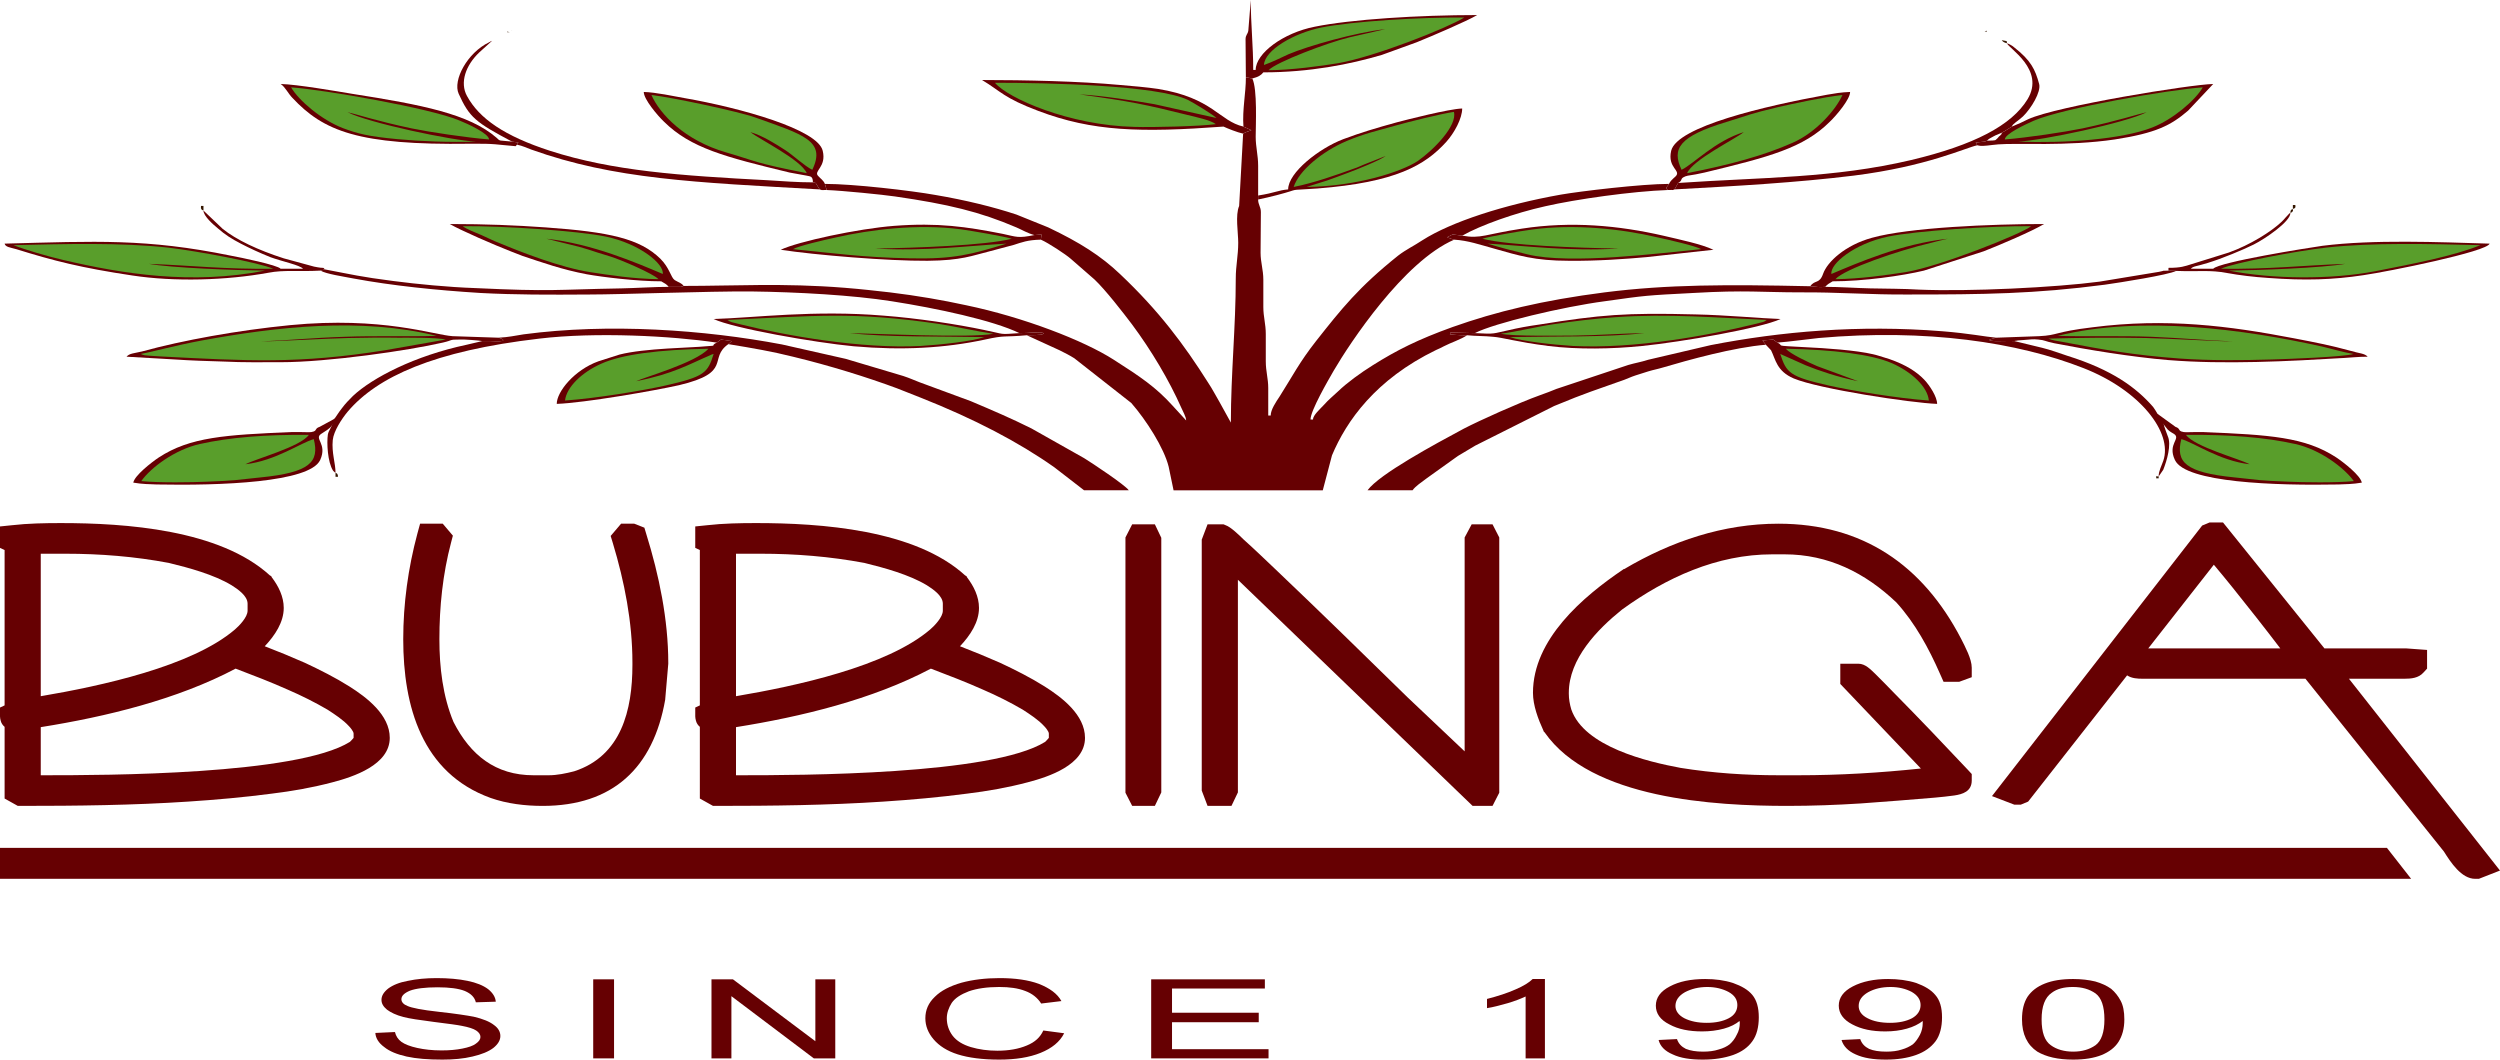 <?xml version="1.0" encoding="UTF-8"?>
<!DOCTYPE svg PUBLIC "-//W3C//DTD SVG 1.1//EN" "http://www.w3.org/Graphics/SVG/1.1/DTD/svg11.dtd">
<!-- Creator: CorelDRAW Home & Student 2014 -->
<svg xmlns="http://www.w3.org/2000/svg" xml:space="preserve" width="119.455mm" height="50.632mm" version="1.1" style="shape-rendering:geometricPrecision; text-rendering:geometricPrecision; image-rendering:optimizeQuality; fill-rule:evenodd; clip-rule:evenodd"
viewBox="0 0 8159 3458"
 xmlns:xlink="http://www.w3.org/1999/xlink">
 <defs>
  <style type="text/css">
   <![CDATA[
    .fil2 {fill:#341600}
    .fil1 {fill:#599E2B}
    .fil0 {fill:#660002}
    .fil3 {fill:#660002;fill-rule:nonzero}
   ]]>
  </style>
 </defs>
 <g id="Warstwa_x0020_1">
  <g id="_216861008">
   <g>
    <g>
     <path class="fil0" d="M7586 2116l267 0 68 5 0 61 -12 13c-16,18 -40,20 -62,20l-181 0 493 626 -69 27 -12 0c-45,0 -80,-54 -102,-89l-452 -564 -531 0c-17,0 -36,-1 -51,-11l-323 412 -24 10 -21 0 -73 -28 686 -883 24 -10 44 0 331 411zm-575 0l431 0c-51,-67 -103,-133 -156,-199 -20,-25 -40,-49 -60,-73 0,-1 -1,-1 -1,-1l-214 273z"/>
     <path class="fil0" d="M6189 1966c-102,-97 -222,-157 -365,-157l-40 0c-181,0 -346,76 -490,180 -81,65 -174,161 -174,272l0 3c0,17 3,34 8,51 42,122 249,171 357,191 106,17 213,24 319,24l66 0c133,0 266,-8 399,-22l-263 -276 0 -66 59 0c23,0 40,19 55,33 21,21 42,42 63,64 81,82 161,166 240,250l12 13 0 21c0,36 -30,45 -57,49 -21,3 -42,5 -63,7 -80,7 -161,13 -242,19 -79,5 -159,8 -239,8 -238,0 -641,-22 -793,-240l-3 -3 -1 -3c-17,-37 -34,-82 -34,-123 0,-175 163,-314 295,-403l1 -1 2 0c154,-91 323,-148 503,-148 275,0 471,135 596,375 13,26 35,66 35,95l0 31 -41 15 -51 0 -12 -27c-36,-82 -81,-165 -142,-232z"/>
     <path class="fil0" d="M4780 2452l0 -698 23 -43 68 0 22 43 0 833 -22 43 -65 0 -766 -738 0 694 -21 44 -78 0 -19 -50 0 -819 19 -50 52 0 7 3c16,5 45,33 58,46 38,34 74,69 111,104 143,136 284,274 424,411l187 177z"/>
     <polygon class="fil0" points="3695,1711 3769,1711 3790,1755 3790,2586 3769,2630 3695,2630 3673,2587 3673,1754 "/>
     <path class="fil0" d="M3133 2109c44,17 88,35 131,54 49,23 99,48 145,77 57,36 132,93 132,168 0,88 -118,127 -187,145 -64,17 -132,29 -198,37 -91,12 -182,20 -273,26 -181,12 -364,14 -545,14l-11 0 -43 -24 0 -234c-6,-5 -11,-12 -13,-21 -1,-4 -2,-9 -2,-13l0 -29 15 -7 0 -507 -15 -7 0 -70 39 -4c52,-6 108,-7 160,-7 210,0 518,21 682,171l4 2 2 4c22,29 39,63 39,100 0,46 -28,89 -62,125zm-731 -302l0 465c195,-33 493,-97 634,-218 14,-12 41,-40 41,-61l0 -23c0,-26 -33,-48 -52,-60 -58,-35 -139,-57 -204,-73 -112,-21 -225,-30 -338,-30l-81 0zm0 566l0 157 11 0c199,0 825,-1 998,-109 4,-4 9,-9 12,-13l0 -14c0,-7 -11,-20 -15,-24 -19,-21 -47,-39 -70,-54 -41,-24 -85,-46 -129,-65 -56,-25 -113,-47 -171,-69 -191,101 -423,157 -636,191z"/>
     <path class="fil0" d="M1874 2517c-27,7 -56,13 -83,13l-50 0c-124,0 -206,-66 -261,-174 -35,-84 -46,-179 -46,-270 0,-106 11,-213 38,-315l6 -23 -33 -39 -74 0 -9 33c-30,112 -46,228 -46,344 0,219 61,437 285,518 54,19 113,26 170,26 229,0 361,-124 400,-347l0 -1 10 -116 0 -2c0,-142 -30,-287 -72,-422l-6 -20 -33 -13 -43 0 -34 40 7 23c38,126 64,258 64,390l0 8c0,147 -36,297 -190,347z"/>
     <path class="fil0" d="M15 2372c-6,-5 -11,-12 -13,-21 -1,-4 -2,-9 -2,-13l0 -29 15 -7 0 -507 -15 -7 0 -70 39 -4c52,-6 108,-7 160,-7 210,0 518,21 682,171l4 2 2 4c22,29 39,63 39,100 0,46 -28,89 -62,125 44,17 88,35 131,54 49,23 99,48 145,77 57,36 132,93 132,168 0,88 -118,127 -187,145 -64,17 -132,29 -198,37 -91,12 -182,20 -273,26 -181,12 -364,14 -545,14l-11 0 -43 -24 0 -234zm118 -565l0 465c195,-33 493,-97 634,-218 14,-12 41,-40 41,-61l0 -23c0,-26 -33,-48 -52,-60 -58,-35 -139,-57 -205,-73 -111,-21 -224,-30 -337,-30l-81 0zm0 566l0 157 11 0c199,0 825,-1 998,-109 4,-4 9,-9 12,-13l0 -14c0,-7 -11,-20 -15,-24 -19,-21 -47,-39 -70,-54 -41,-24 -85,-46 -129,-65 -56,-25 -113,-47 -171,-69 -191,101 -423,157 -636,191z"/>
     <polygon class="fil0" points="0,2767 7790,2767 7869,2868 0,2868 "/>
     <path class="fil0" d="M4106 638l0 13c0,17 9,24 9,41l-1 133c0,31 9,55 9,88 0,30 0,59 0,89 0,32 8,55 8,88 0,29 0,59 0,89 0,33 8,56 8,87 0,30 0,60 0,90l8 0c0,-19 17,-44 29,-62 42,-66 64,-111 119,-181 83,-105 138,-175 268,-279 26,-20 52,-32 79,-50 94,-60 266,-116 452,-149 63,-11 264,-35 353,-35 -5,10 -15,12 -4,20 -115,4 -300,30 -400,53 -99,22 -211,62 -271,96l-31 -4 -18 9c6,3 3,2 11,4 0,1 11,4 12,4 -165,71 -341,338 -393,427 -19,33 -76,131 -76,160l8 0c0,-14 23,-34 36,-48 14,-16 30,-29 46,-44 29,-28 73,-60 113,-85 78,-49 147,-84 261,-125 141,-50 293,-87 496,-113 206,-26 399,-26 671,-20 24,2 27,4 49,2 46,0 101,4 147,5 44,1 112,1 158,4 163,7 447,-7 590,-26l194 -32c26,-5 2,-3 31,-4l25 1c-25,13 -183,38 -233,45 -228,30 -395,32 -644,32 -114,1 -234,-8 -349,-7 -126,0 -178,-8 -350,2 -155,8 -154,8 -289,27 -136,18 -359,71 -424,104l-80 -2c2,11 -12,4 19,8 7,1 28,1 36,1 -21,14 -53,24 -76,36 -10,5 -13,7 -25,12 -198,96 -293,232 -340,344l-30 114 -487 0 -16 -77c-15,-61 -73,-152 -122,-208l-186 -146c-16,-10 -30,-17 -48,-26l-107 -49c51,-1 49,-1 56,-7 -19,-4 -4,-2 -36,-2 -14,1 -24,2 -44,2 -87,-42 -270,-81 -417,-104 -127,-20 -307,-30 -459,-32 -140,-1 -423,10 -528,10 -132,1 -242,1 -355,-5 -145,-9 -289,-24 -413,-47 -36,-7 -91,-15 -109,-26l14 -4c90,17 115,24 224,38 76,10 179,20 266,23 256,12 256,5 478,1 49,-1 108,-5 154,-5l41 0 8 -3c168,0 323,-10 525,6 62,5 93,9 148,15 90,11 171,25 249,42 187,39 384,115 482,178 86,55 137,89 192,150l44 48c0,-12 -11,-30 -16,-42 -39,-88 -97,-186 -161,-272 -28,-37 -86,-112 -122,-146l-78 -68c-16,-14 -72,-51 -97,-62l2 -17 -23 2c-23,-6 -40,-17 -59,-25 -119,-51 -223,-76 -396,-101 -41,-6 -171,-19 -223,-21l-6 -20c94,0 282,22 360,36 100,17 189,39 265,64l104 42c103,49 172,93 234,152 127,120 209,230 288,355 14,21 24,41 37,63l37 67c0,-159 16,-313 16,-471 0,-41 8,-74 8,-116 0,-33 -10,-90 3,-120l13 -236c9,-6 20,-8 27,-11l-26 -12c-4,-56 8,-108 8,-161l21 4c17,35 11,154 11,190 0,34 8,60 8,95 0,32 0,65 0,97z"/>
     <path class="fil0" d="M6515 1102c-11,3 -40,8 -7,11 6,1 50,-1 66,0l91 22c28,7 55,17 82,26 147,46 225,104 280,167 10,13 19,34 31,44l3 10c1,9 11,33 14,42 12,27 -3,79 -15,109l-13 19c0,0 -1,1 -2,2 0,-17 10,-35 15,-50 32,-92 -76,-231 -261,-303 -214,-84 -512,-129 -863,-98 -46,5 -96,12 -135,15l-14 -10 -35 3 11 14c-103,8 -254,50 -335,74 -20,6 -29,7 -49,13 -16,5 -26,8 -41,13 -18,6 -20,8 -36,14 -100,36 -119,40 -230,86l-257 129c-21,13 -36,21 -57,34l-102 73c-16,12 -37,26 -46,39l-147 0c39,-53 219,-150 314,-201 52,-27 181,-85 248,-109 19,-7 39,-14 55,-21l234 -78c24,-7 40,-9 65,-17l205 -48c227,-44 481,-67 756,-45 87,7 140,18 175,21z"/>
     <path class="fil0" d="M2377 1123l11 -10 -35 -5 -14 10c-147,-22 -395,-35 -579,-13 -344,40 -529,125 -625,238 -20,24 -46,64 -49,93 -4,42 9,75 9,107 -1,0 -2,-2 -3,-2l-5 -5c-18,-28 -21,-91 -17,-118 2,-13 16,-29 16,-41l0 -3c11,-14 18,-27 30,-42 12,-16 22,-26 36,-40 63,-59 201,-131 371,-167l51 -12c37,-1 50,3 68,-1 0,-4 2,-5 -15,-10 36,-2 49,-6 82,-11 278,-37 590,-15 843,33l208 47 188 56c24,8 31,12 52,20l168 62c71,30 134,57 198,89l172 97c26,16 133,87 146,105l-146 0 -97 -75c-116,-82 -261,-158 -438,-228 -26,-10 -49,-19 -76,-30 -97,-36 -219,-74 -339,-103 -68,-17 -131,-28 -211,-41z"/>
     <path class="fil0" d="M1627 1102c17,5 15,6 15,10 -18,4 -31,0 -68,1 -10,-2 -60,-6 -74,-5 -36,0 -20,2 -55,10 -112,26 -375,64 -529,64 -60,0 -126,1 -182,-2 -63,-2 -105,-3 -164,-7l-157 -9c9,-11 25,-11 50,-17 135,-37 312,-69 484,-86 301,-29 468,32 530,36l150 5z"/>
     <path class="fil0" d="M6574 1113c-16,-1 -60,1 -66,0 -33,-3 -4,-8 7,-11l140 -5c63,-3 49,-14 174,-29 242,-31 444,-5 658,36 78,15 119,23 185,41 26,8 46,8 55,19 -32,0 -52,3 -75,4 -185,11 -390,22 -576,7 -119,-10 -265,-34 -372,-55 -30,-6 -29,-10 -52,-12 -19,-2 -25,0 -41,1l-26 2c-1,0 -4,1 -5,1 -2,0 -4,0 -6,1z"/>
     <path class="fil0" d="M2692 600l6 20c-25,0 -11,1 -23,-2l-13 -21 -9 -2c0,-22 -10,-19 -21,-22l-55 -10c-211,-51 -323,-80 -410,-166 -21,-20 -66,-73 -66,-97 39,1 99,14 133,20 183,32 435,102 451,172 13,53 -31,66 -15,82 8,9 18,15 22,26z"/>
     <path class="fil0" d="M5477 597l-12 21c-12,4 4,1 -22,2 -11,-8 -1,-10 4,-20 4,-9 11,-15 21,-24 21,-20 -27,-27 -14,-84 19,-79 305,-146 509,-183 23,-4 46,-8 75,-9 0,24 -45,77 -66,97 -86,86 -198,115 -409,166 -15,3 -15,3 -29,6 -24,4 -31,4 -41,10 -9,6 -2,10 -16,18z"/>
     <path class="fil0" d="M4106 651l0 -13c57,-9 64,-17 98,-20 0,-55 101,-134 180,-164 59,-22 106,-36 175,-55 30,-8 171,-44 213,-45 0,32 -25,79 -52,109 -69,76 -164,132 -420,152 -112,8 -42,-2 -134,22 -21,5 -39,10 -60,14z"/>
     <path class="fil0" d="M1060 879l-14 4c-71,4 -119,-3 -170,7 -137,25 -306,30 -444,9 -167,-25 -257,-48 -379,-86 -22,-6 -35,-7 -38,-18 299,-8 463,-17 737,39 33,6 154,31 164,43l73 0c-10,-12 -69,-24 -107,-38 -37,-15 -65,-28 -96,-44 -31,-16 -51,-29 -74,-49 -16,-13 -48,-41 -48,-59l63 60c45,36 115,69 199,96l99 27c39,8 27,0 35,9z"/>
     <path class="fil0" d="M7102 884l-25 -1 0 -9c40,0 53,-5 75,-12l122 -38c70,-25 138,-68 172,-100 6,-6 8,-8 13,-14l13 -14c1,0 2,-1 3,-1 0,28 -82,84 -120,103 -34,17 -104,46 -150,60 -38,12 -47,10 -55,19l73 0c19,-22 308,-68 357,-75 167,-21 377,-12 545,-7 -7,26 -329,91 -412,103 -99,15 -190,18 -310,9 -47,-3 -96,-9 -134,-16 -57,-11 -92,-4 -167,-7z"/>
     <path class="fil0" d="M2231 933l-8 3 -41 0c-5,-8 -14,-12 -24,-18 -80,0 -193,-14 -243,-23 -80,-15 -147,-39 -210,-60 -14,-5 -22,-9 -36,-14 -54,-21 -165,-69 -201,-90 118,0 214,4 313,11 210,15 307,37 374,102 31,31 34,61 47,70 13,8 22,9 29,19z"/>
     <path class="fil0" d="M5957 936c-22,2 -25,0 -49,-2 15,-22 30,-6 42,-41 14,-39 72,-93 159,-117 122,-34 391,-45 562,-45 -38,23 -143,68 -197,89l-195 63c-70,17 -199,35 -298,35 -10,6 -18,10 -24,18z"/>
     <path class="fil0" d="M3327 1087c20,0 30,-1 44,-2 32,0 17,-2 36,2 -7,6 -5,6 -56,7 -77,7 -69,-1 -136,14 -131,28 -269,36 -429,22 -127,-12 -394,-59 -457,-89 135,-4 327,-30 555,-11 107,8 240,28 329,47 70,14 44,15 114,10z"/>
     <path class="fil0" d="M4788 1094c-8,0 -29,0 -36,-1 -31,-4 -17,3 -19,-8l80 2c70,4 59,1 108,-9 34,-8 67,-14 103,-19 200,-32 280,-39 510,-33 99,2 214,13 277,15 -64,30 -323,75 -452,88 -97,10 -210,12 -306,0 -102,-13 -150,-28 -180,-30 -29,-3 -55,-2 -85,-5z"/>
     <path class="fil1" d="M7681 1155c-31,10 -227,17 -265,18 -102,3 -203,4 -302,-3 -150,-11 -256,-30 -381,-54 -23,-4 -33,-5 -48,-11 108,-3 209,-4 319,-2 61,1 253,12 282,11 -79,-3 -170,-11 -264,-15 -107,-4 -206,0 -307,-3 273,-68 612,-21 864,35 38,9 65,18 102,24z"/>
     <path class="fil1" d="M1425 1096c-98,3 -197,-1 -300,3 -98,3 -190,12 -272,15 30,1 222,-10 283,-11 52,-1 110,-2 162,-1 35,0 126,-1 157,6l-199 35c-282,45 -447,35 -734,20 -63,-4 -48,-3 -63,-8 40,-7 109,-27 200,-44 246,-45 517,-76 766,-15z"/>
     <path class="fil0" d="M4746 782c-1,0 -12,-3 -12,-4 -8,-2 -5,-1 -11,-4l18 -9 31 4c61,11 76,-5 195,-23 162,-25 317,-10 461,23 59,14 123,27 164,46l-218 24c-66,6 -163,13 -253,12 -114,0 -167,-18 -242,-39 -51,-14 -87,-27 -133,-30z"/>
     <path class="fil0" d="M3376 767l23 -2 -2 17c-44,1 -63,9 -88,17l-79 21c-57,14 -91,30 -203,31 -128,1 -369,-19 -479,-36 57,-27 253,-69 370,-78 144,-11 237,3 354,26 47,10 50,15 104,4z"/>
     <path class="fil0" d="M5801 1118c25,12 -20,9 91,15 66,3 166,10 221,23 10,2 28,8 38,11l16 5c54,19 88,41 113,67 18,19 42,56 42,79 -85,-3 -387,-49 -468,-83 -56,-24 -59,-62 -74,-92l-17 -18 -11 -14 35 -3 14 10z"/>
     <path class="fil0" d="M2377 1123c-67,47 16,92 -161,134 -80,18 -310,58 -399,61 0,-40 58,-111 136,-139l69 -22c82,-21 236,-22 282,-27 42,-3 11,0 35,-12l14 -10 35 5 -11 10z"/>
     <path class="fil1" d="M2651 554c-25,-12 -63,-48 -88,-64 -31,-20 -73,-47 -114,-59 30,24 165,90 184,134 -174,-34 -164,-39 -264,-68 -134,-39 -215,-124 -243,-187 66,7 289,55 338,73 157,56 233,76 187,171z"/>
     <path class="fil1" d="M5506 565c19,-44 155,-110 185,-134 -94,29 -165,105 -203,123 -33,-69 -8,-109 146,-156 85,-26 71,-25 171,-49 44,-10 149,-33 208,-39 -22,49 -87,123 -163,156 -92,41 -205,72 -344,99z"/>
     <path class="fil1" d="M4264 610l67 -21c26,-9 38,-14 68,-25 27,-10 105,-41 123,-55 -2,1 -4,1 -5,2l-66 26c-15,6 -19,9 -32,13 -55,20 -131,47 -197,60 17,-53 93,-116 173,-150 60,-25 95,-32 162,-51 39,-11 142,-37 188,-44 12,45 -67,125 -119,161 -52,34 -196,82 -362,84z"/>
     <path class="fil1" d="M5990 911c29,-33 207,-94 310,-118 8,-2 19,-5 27,-7l30 -7c-150,16 -295,79 -380,115 -5,-33 75,-99 185,-122 92,-19 334,-35 467,-34 -31,25 -299,132 -410,150 -64,10 -148,22 -229,23z"/>
     <path class="fil1" d="M2163 894c-85,-36 -231,-99 -380,-115l57 14c86,20 80,23 152,44 33,10 142,57 157,74 -80,-1 -159,-13 -223,-23 -97,-15 -227,-66 -294,-94 -24,-9 -38,-17 -61,-27 -17,-7 -50,-20 -61,-29 134,-1 375,15 467,34 110,23 191,89 186,122z"/>
     <path class="fil1" d="M5766 1044c-12,8 -6,5 -41,14 -151,37 -390,81 -591,71 -65,-4 -171,-16 -206,-29 143,-3 315,1 439,-13 -72,1 -148,7 -229,8 -45,0 -201,3 -240,-6 50,-6 112,-22 172,-31 60,-9 131,-18 203,-23 171,-12 332,2 493,9z"/>
     <path class="fil1" d="M3242 1089c-68,15 -400,-1 -469,-2 124,14 296,10 439,13 -35,13 -141,25 -208,29 -192,10 -440,-34 -585,-70 -32,-8 -34,-7 -45,-15 287,-13 408,-28 690,13 63,10 126,25 178,32z"/>
     <path class="fil1" d="M892 877c-159,2 -269,-11 -406,-16 72,13 279,21 379,22 -239,47 -464,11 -660,-35 -51,-12 -123,-33 -161,-48 169,-4 351,-9 505,8 94,11 297,49 343,69z"/>
     <path class="fil1" d="M8095 800c-89,36 -221,61 -343,85 -146,28 -336,26 -478,-2 100,-1 307,-9 380,-22 -138,5 -248,18 -406,16 45,-20 247,-58 343,-69 153,-17 336,-12 504,-8z"/>
     <path class="fil1" d="M3302 779c-85,22 -315,30 -446,32 162,10 314,-10 429,-16 -114,35 -171,51 -314,48 -155,-3 -252,-17 -383,-30 17,-10 97,-29 139,-38 114,-26 267,-45 407,-27 37,5 146,24 168,31z"/>
     <path class="fil1" d="M5552 813c-135,13 -428,51 -567,17 -46,-11 -88,-22 -130,-35 114,6 265,26 428,16 -130,-2 -360,-10 -445,-32 21,-7 123,-25 162,-30 139,-19 292,-2 407,25 42,9 128,29 145,39z"/>
     <path class="fil1" d="M2076 1244c122,-24 174,-56 240,-84 8,-4 6,-3 13,-5 -19,62 -30,74 -157,103 -71,16 -226,42 -328,49 5,-44 55,-92 118,-120 68,-31 190,-46 350,-49 -41,46 -212,94 -236,106z"/>
     <path class="fil1" d="M6295 1307c-102,-7 -256,-33 -327,-49 -127,-29 -138,-41 -158,-103l83 37c44,18 107,39 171,52l-133 -49c-30,-13 -88,-40 -103,-57 155,3 279,18 346,47 66,29 117,78 121,122z"/>
     <path class="fil0" d="M2653 595l9 2 13 21c-408,-23 -670,-33 -941,-130 -17,-6 -27,-12 -47,-16l5 -7 -21 -3c-119,-63 -139,-79 -174,-156 -20,-44 28,-134 99,-168 9,-5 3,-2 10,-5l-42 38c-44,42 -64,98 -40,142 40,74 123,131 271,179 205,66 424,81 709,96 49,3 98,7 149,7z"/>
     <path class="fil0" d="M6566 413l-8 5 -8 5 -8 5 -9 5c-4,2 -8,3 -14,6 -10,4 -3,1 -13,6 -11,6 -16,8 -21,14l-8 3 -29 3 5 9c-38,8 -164,69 -403,99 -187,23 -383,34 -585,45l12 -21c277,-19 506,-15 761,-75 205,-49 327,-113 379,-198 59,-97 -63,-167 -67,-183 7,3 4,1 13,6 7,4 6,4 10,7 55,43 69,72 82,120 7,25 -26,80 -53,106 -16,15 -34,24 -36,33z"/>
     <path class="fil2" d="M664 687c-5,-3 -4,0 -7,-5 -2,-3 -1,-7 -1,-10l8 0 0 15z"/>
     <path class="fil2" d="M1095 1543c5,3 4,0 7,6 1,2 1,5 1,7l-8 0 0 -13z"/>
     <path class="fil2" d="M7483 682l0 -13 8 0c0,2 1,6 0,8 -4,5 -3,2 -8,5z"/>
     <path class="fil2" d="M7475 695c0,-2 0,-6 1,-8 3,-5 2,-2 7,-5 0,2 1,6 0,7 -4,5 -3,3 -8,6z"/>
     <path class="fil2" d="M7045 1554l0 7 -8 0c0,-13 0,-4 8,-7z"/>
     <path class="fil0" d="M7100 1393l-58 -42c-12,-2 18,32 28,45 6,9 13,13 25,20 24,16 -22,32 3,85 34,74 327,84 534,80 24,-1 47,-1 76,-6 -4,-23 -59,-66 -83,-82 -102,-67 -218,-74 -434,-83 -16,0 -15,0 -29,0 -25,0 -32,2 -43,-2 -10,-4 -4,-10 -19,-15z"/>
     <path class="fil1" d="M7134 1419c28,39 174,78 208,96 -98,-11 -182,-71 -223,-82 -19,75 13,109 174,125 88,9 74,10 177,14 45,2 152,4 212,-2 -32,-44 -110,-103 -191,-121 -98,-22 -215,-31 -357,-30z"/>
     <path class="fil0" d="M1043 1393l92 -50c0,0 -23,9 -53,47 -5,8 -23,19 -34,26 -24,16 21,32 -3,85 -34,74 -327,84 -534,80 -24,-1 -47,-1 -76,-6 4,-23 59,-66 83,-82 102,-67 218,-74 434,-83 15,0 15,0 29,0 25,0 32,2 43,-2 10,-4 4,-10 19,-15z"/>
     <path class="fil1" d="M1008 1419c-27,39 -173,78 -207,96 98,-11 182,-71 223,-82 19,75 -13,109 -174,125 -89,9 -74,10 -177,14 -45,2 -152,4 -212,-2 31,-44 110,-103 191,-121 98,-22 215,-31 356,-30z"/>
    </g>
    <g>
     <path class="fil0" d="M4058 413l26 12c-7,3 -18,5 -27,11 -19,-4 -51,-17 -64,-23 -271,20 -427,16 -604,-51 -114,-43 -121,-63 -184,-101 141,0 319,4 448,16 38,3 93,8 126,13 179,29 200,105 279,123z"/>
     <path class="fil0" d="M4087 256l-21 -4 -1 -124c0,-14 7,-16 9,-28l8 -100c0,79 8,149 8,228l8 0c0,-54 90,-121 193,-141 118,-24 339,-38 530,-38 -34,20 -146,68 -198,89l-113 41c-105,31 -236,57 -387,57 -7,9 -16,15 -36,20z"/>
     <path class="fil0" d="M6453 474l-5 -9 29 -3 8 -3c34,-1 24,0 35,-9 0,-1 7,-8 8,-8 3,-5 4,-1 5,-9l9 -5 8 -5 8 -5 8 -5 28 -12c10,-5 14,-7 25,-12 93,-43 533,-114 604,-115l-82 87c-56,48 -104,73 -239,94 -156,23 -319,11 -380,16 -24,2 -16,2 -37,4 -22,2 -22,1 -32,-1z"/>
     <path class="fil0" d="M1671 462l21 3 -5 7 -4 5c-63,-5 -66,-9 -150,-8 -364,5 -477,-41 -579,-150 -13,-13 -23,-35 -38,-45 52,1 185,24 233,32 230,36 382,66 471,143 14,13 5,8 51,13z"/>
     <path class="fil1" d="M3970 385l-202 -45c-56,-10 -175,-29 -245,-32 164,22 220,34 348,66 33,8 80,18 97,31 -50,7 -206,11 -266,9 -212,-5 -412,-93 -455,-144 173,0 530,8 630,56 18,9 82,48 93,59z"/>
     <path class="fil1" d="M6586 462c76,-3 351,-61 420,-96 -24,5 -97,29 -210,53 -59,12 -178,30 -253,36 0,-18 67,-49 94,-61 97,-42 446,-102 552,-109 -24,42 -98,105 -165,131 -100,39 -285,52 -438,46z"/>
     <path class="fil1" d="M1596 455c-74,-6 -194,-24 -252,-36 -114,-24 -186,-48 -210,-53 69,35 343,93 420,96 -83,3 -184,-1 -257,-8 -96,-9 -130,-18 -178,-36 -70,-27 -144,-90 -169,-133 104,7 455,68 549,108 28,11 97,43 97,62z"/>
     <path class="fil1" d="M4140 229c24,-26 193,-90 263,-107 37,-9 81,-18 118,-27 -94,10 -253,55 -316,82 -24,11 -54,26 -80,35 2,-49 99,-104 186,-122 105,-21 323,-34 468,-33 -57,35 -289,127 -411,149 -54,9 -157,23 -228,23z"/>
     <path class="fil2" d="M6550 141c-6,-2 -6,-1 -11,-4 -8,-6 -2,-2 -6,-6l16 3 1 7z"/>
     <polygon class="fil2" points="1655,105 1655,103 1664,105 "/>
     <polygon class="fil2" points="6485,103 6477,103 6483,100 "/>
     <path class="fil2" d="M1671 100c-1,0 -2,-1 -2,-1l0 0c0,0 3,1 2,1z"/>
     <polygon class="fil2" points="1630,118 1639,115 "/>
     <polygon class="fil2" points="1606,133 1614,128 "/>
     <polygon class="fil2" points="6533,131 6525,126 "/>
     <polygon class="fil2" points="1614,128 1622,123 "/>
     <polygon class="fil2" points="6525,126 6517,120 "/>
     <polygon class="fil2" points="1622,123 1630,118 "/>
     <polygon class="fil2" points="6517,120 6509,115 "/>
     <polygon class="fil2" points="1639,115 1647,110 "/>
     <polygon class="fil2" points="6509,115 6501,110 "/>
     <polygon class="fil2" points="1647,110 1655,105 "/>
     <polygon class="fil2" points="6493,108 6501,110 "/>
     <polygon class="fil2" points="6493,108 6485,103 "/>
    </g>
   </g>
   <path class="fil3" d="M1225 3371l64 -3c3,13 10,24 21,32 11,8 29,15 52,20 23,5 49,8 79,8 26,0 48,-2 68,-6 20,-4 35,-9 44,-16 10,-7 15,-14 15,-22 0,-8 -5,-15 -14,-21 -9,-6 -25,-11 -46,-15 -14,-3 -44,-7 -92,-13 -47,-6 -80,-11 -99,-16 -24,-6 -42,-15 -54,-24 -12,-10 -18,-20 -18,-32 0,-13 7,-25 22,-37 15,-11 36,-20 64,-25 28,-6 60,-9 94,-9 38,0 72,3 101,9 29,6 51,15 67,27 15,12 24,26 25,41l-65 2c-4,-16 -15,-28 -36,-37 -20,-8 -50,-12 -89,-12 -41,0 -71,4 -90,11 -19,8 -28,17 -28,28 0,9 7,17 20,22 13,6 47,13 102,19 55,6 93,12 114,16 30,7 52,16 66,27 14,10 21,22 21,36 0,14 -8,27 -23,39 -16,12 -38,21 -68,28 -29,7 -62,10 -98,10 -47,0 -85,-3 -117,-10 -31,-7 -56,-17 -73,-31 -18,-13 -28,-29 -29,-46z"/>
   <polygon id="1" class="fil3" points="1936,3454 1936,3196 2004,3196 2004,3454 "/>
   <polygon id="2" class="fil3" points="2322,3454 2322,3196 2392,3196 2661,3398 2661,3196 2726,3196 2726,3454 2656,3454 2387,3251 2387,3454 "/>
   <path id="3" class="fil3" d="M3405 3363l68 9c-14,28 -40,49 -77,64 -37,15 -82,22 -135,22 -55,0 -100,-6 -135,-17 -35,-11 -61,-28 -79,-49 -18,-21 -27,-44 -27,-69 0,-27 10,-50 31,-70 20,-20 49,-35 87,-46 37,-10 79,-15 124,-15 51,0 94,6 129,19 35,14 60,32 73,56l-66 8c-12,-19 -30,-33 -52,-41 -23,-9 -51,-13 -85,-13 -40,0 -73,5 -99,14 -26,10 -45,22 -56,38 -10,16 -16,33 -16,50 0,22 7,41 19,57 13,17 33,29 59,37 27,8 56,12 87,12 38,0 70,-6 96,-17 27,-11 44,-27 54,-49z"/>
   <polygon id="4" class="fil3" points="3757,3454 3757,3196 4128,3196 4128,3226 3825,3226 3825,3305 4108,3305 4108,3336 3825,3336 3825,3424 4140,3424 4140,3454 "/>
   <path id="5" class="fil3" d="M5042 3454l-63 0 0 -202c-15,7 -35,15 -59,22 -25,7 -47,13 -67,16l0 -30c35,-9 66,-19 93,-31 26,-11 45,-23 56,-34l40 0 0 259z"/>
   <path id="6" class="fil3" d="M5413 3394l60 -3c5,15 15,25 29,32 15,6 33,9 56,9 19,0 36,-2 51,-7 15,-4 27,-10 36,-17 9,-8 17,-18 23,-31 7,-12 10,-25 10,-38 0,-2 0,-4 -1,-7 -12,10 -29,19 -51,25 -22,6 -46,9 -71,9 -42,0 -78,-7 -107,-23 -30,-15 -44,-36 -44,-61 0,-26 15,-47 46,-63 30,-16 68,-24 115,-24 33,0 63,4 91,13 28,10 49,22 63,39 14,17 21,41 21,73 0,32 -7,59 -21,78 -14,20 -35,35 -63,45 -29,10 -61,15 -99,15 -40,0 -73,-5 -98,-17 -26,-11 -41,-27 -46,-47zm257 -114c0,-18 -9,-32 -29,-43 -19,-10 -42,-16 -69,-16 -28,0 -52,6 -73,17 -21,12 -31,27 -31,45 0,16 10,30 29,40 20,10 44,15 73,15 29,0 53,-5 72,-15 19,-10 28,-25 28,-43z"/>
   <path id="7" class="fil3" d="M6010 3394l61 -3c5,15 15,25 29,32 14,6 33,9 56,9 19,0 36,-2 51,-7 14,-4 26,-10 36,-17 9,-8 16,-18 23,-31 6,-12 9,-25 9,-38 0,-2 0,-4 0,-7 -13,10 -30,19 -52,25 -21,6 -45,9 -70,9 -43,0 -78,-7 -108,-23 -29,-15 -44,-36 -44,-61 0,-26 15,-47 46,-63 31,-16 69,-24 115,-24 33,0 64,4 92,13 27,10 48,22 62,39 15,17 22,41 22,73 0,32 -7,59 -21,78 -15,20 -36,35 -64,45 -28,10 -61,15 -98,15 -41,0 -73,-5 -99,-17 -25,-11 -40,-27 -46,-47zm258 -114c0,-18 -10,-32 -29,-43 -19,-10 -42,-16 -69,-16 -29,0 -53,6 -73,17 -21,12 -31,27 -31,45 0,16 9,30 29,40 19,10 44,15 73,15 29,0 53,-5 72,-15 18,-10 28,-25 28,-43z"/>
   <path id="8" class="fil3" d="M6599 3327c0,-31 6,-55 18,-74 13,-19 31,-33 56,-43 25,-10 55,-15 93,-15 27,0 51,3 72,8 21,6 38,14 52,24 13,11 23,24 31,39 8,15 12,35 12,61 0,30 -7,54 -19,73 -12,19 -31,33 -55,43 -25,10 -56,15 -93,15 -50,0 -88,-9 -117,-26 -33,-22 -50,-57 -50,-105zm64 0c0,42 10,70 30,84 19,14 44,21 73,21 29,0 53,-7 73,-21 19,-14 29,-42 29,-84 0,-43 -10,-71 -29,-85 -20,-14 -44,-21 -74,-21 -29,0 -52,6 -69,19 -22,15 -33,44 -33,87z"/>
  </g>
 </g>
</svg>

